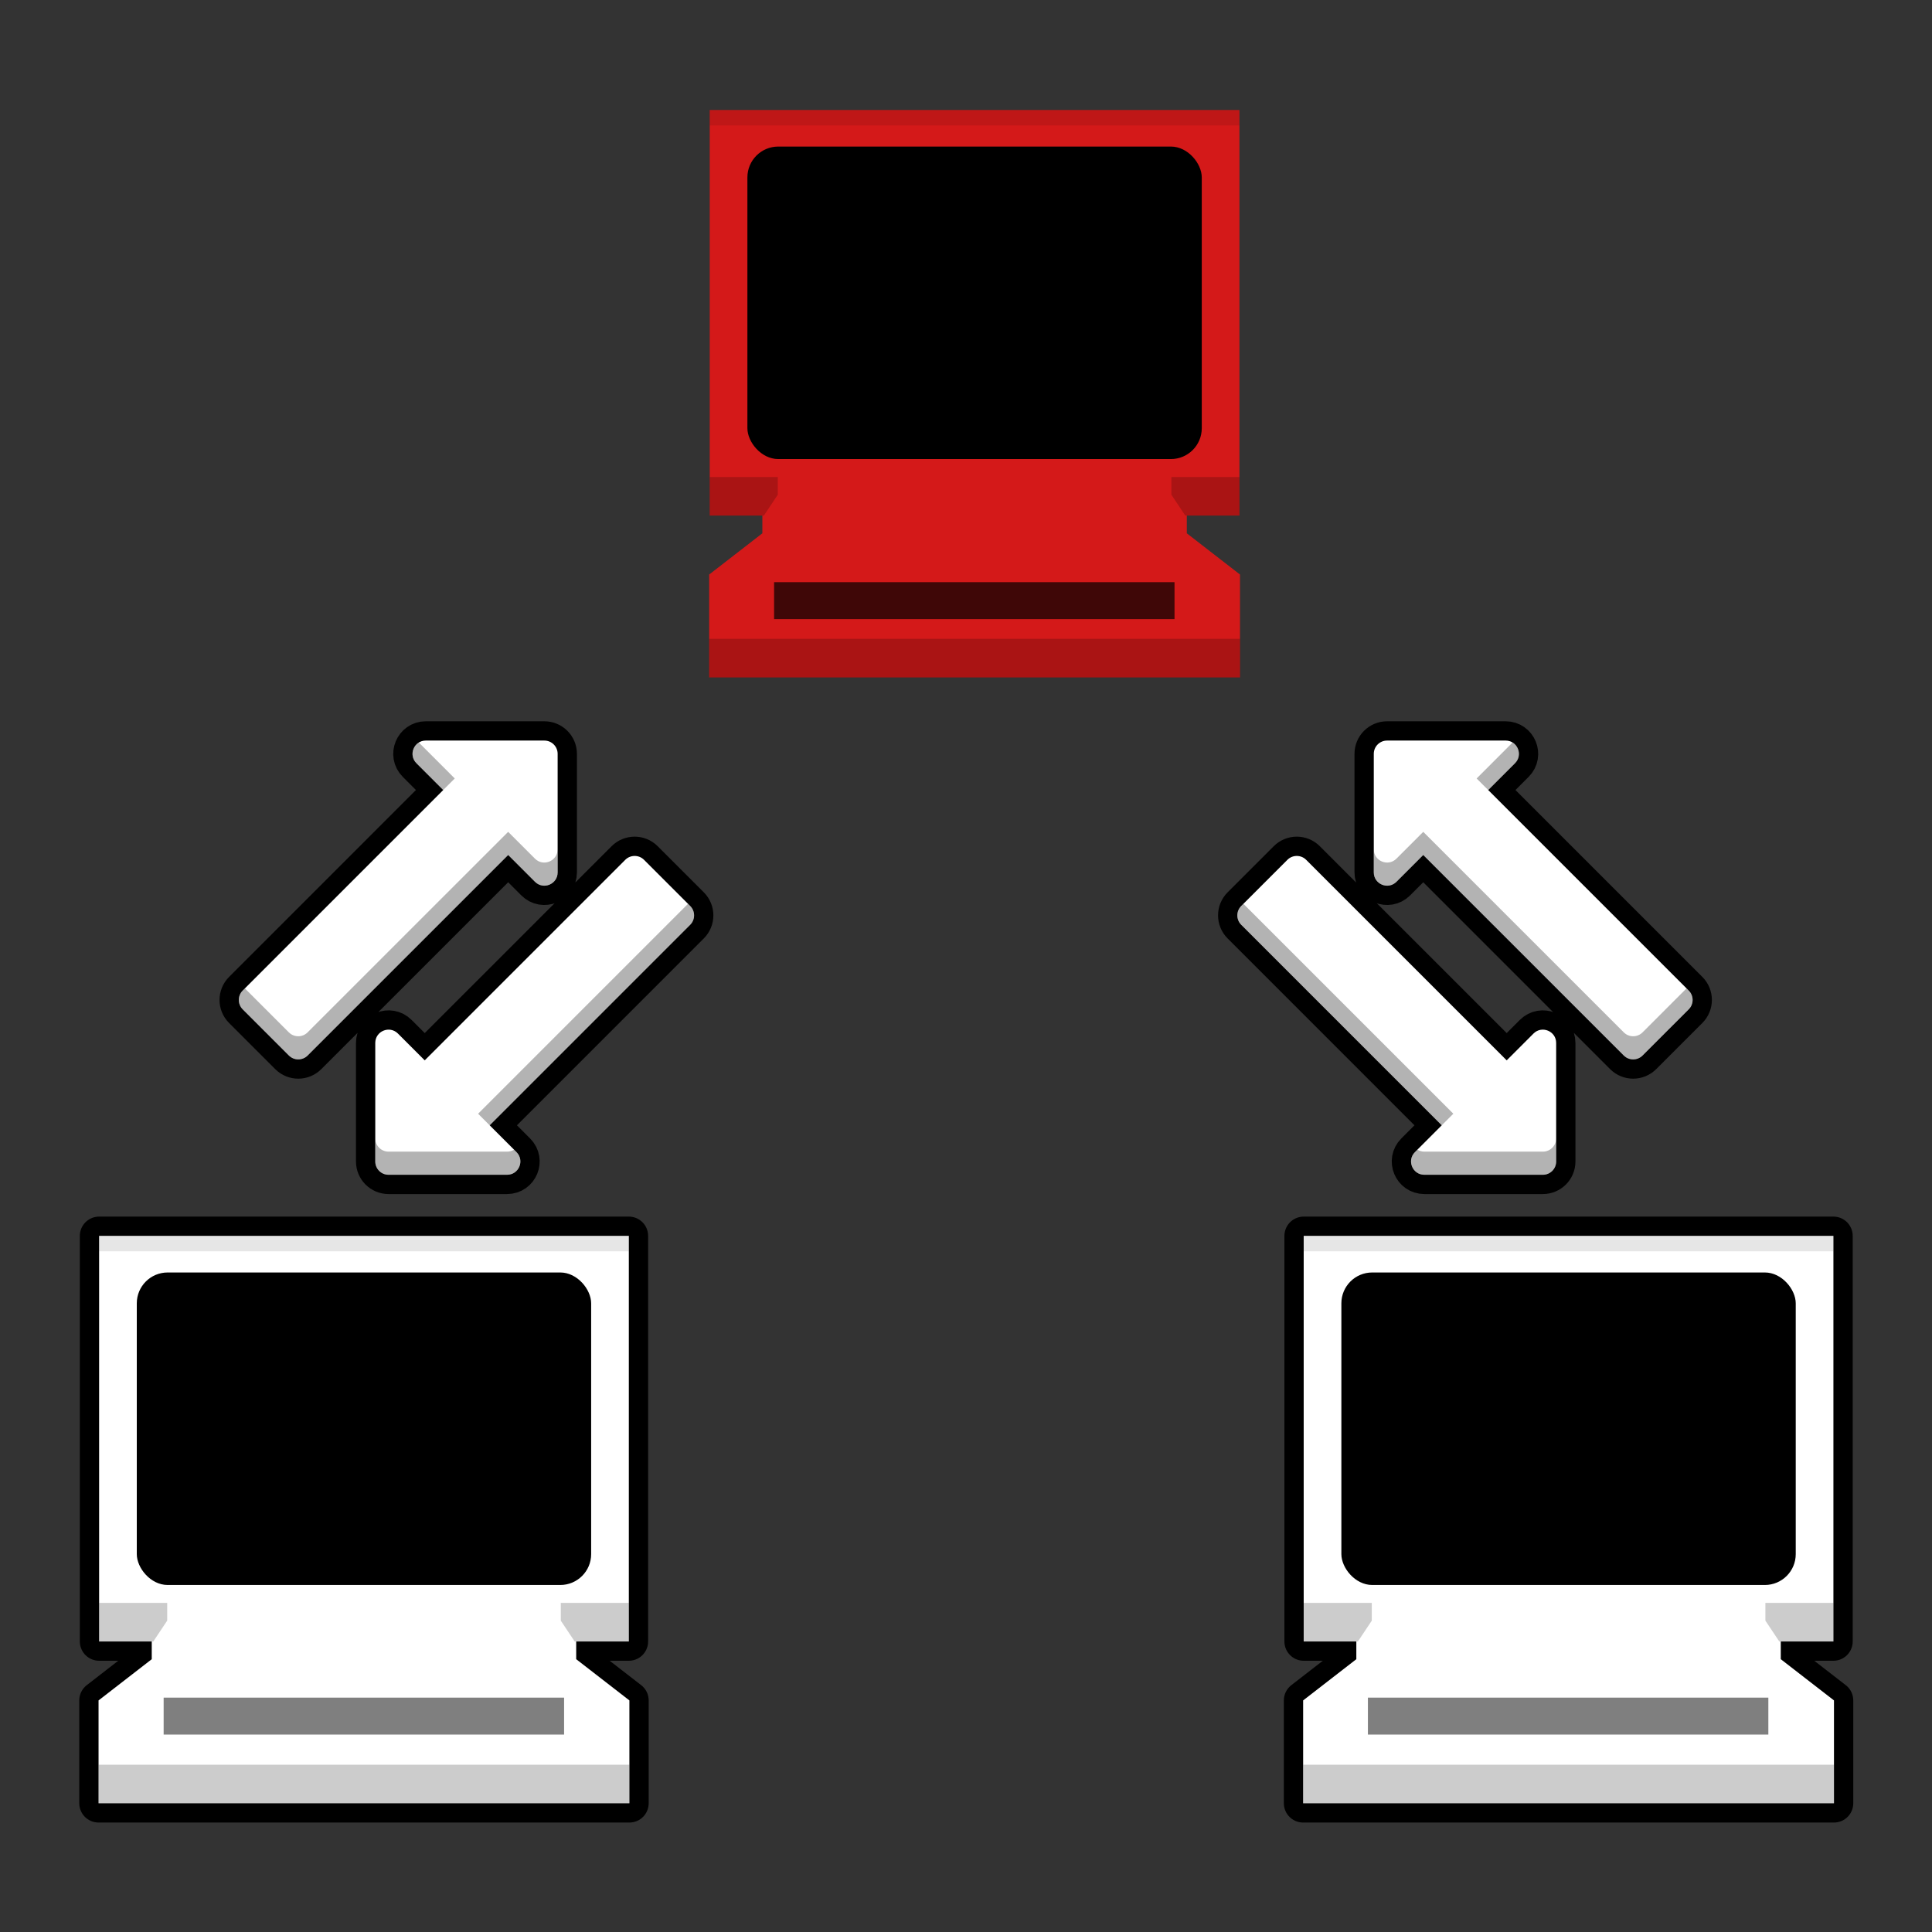<svg version="1.1" viewBox="0 0 512 512" xmlns="http://www.w3.org/2000/svg"><rect x="0" y="0" width="512" height="512" fill="#333333" stroke="none"/><g transform="matrix(1.022 0 0 1.022 -5.565 -8.114)" fill="#fff"><g stroke="#000" stroke-linejoin="round" stroke-width="10"><path d="m115.86 199.97c-3.067 1e-3 -4.602 3.708-2.434 5.878l6.948 6.951-51.995 51.998c-1.344 1.345-1.344 3.524 0 4.869l11.971 11.971c1.345 1.346 3.527 1.346 4.872 0l51.998-51.995 6.948 6.951c2.169 2.168 5.877 0.632 5.878-2.434v-30.744c-1.9e-4 -1.902-1.542-3.443-3.443-3.443zm54.15 29.921c-0.882 0-1.762 0.336-2.434 1.009l-51.998 51.995-6.948-6.951c-2.169-2.168-5.877-0.632-5.878 2.434v30.744c1.8e-4 1.902 1.542 3.443 3.443 3.443h30.741c3.067-1e-3 4.602-3.708 2.434-5.878l-6.948-6.951 51.995-51.998c1.344-1.345 1.344-3.524 0-4.869l-11.971-11.971c-0.672-0.673-1.556-1.009-2.437-1.009z" color="#000000" color-rendering="auto" dominant-baseline="auto" image-rendering="auto" shape-rendering="auto" solid-color="#000000" style="font-feature-settings:normal;font-variant-alternates:normal;font-variant-caps:normal;font-variant-ligatures:normal;font-variant-numeric:normal;font-variant-position:normal;isolation:auto;mix-blend-mode:normal;shape-padding:0;text-decoration-color:#000000;text-decoration-line:none;text-decoration-style:solid;text-indent:0;text-orientation:mixed;text-transform:none;white-space:normal"/><path d="m395.86 199.97c3.067 1e-3 4.602 3.708 2.434 5.878l-6.948 6.951 51.995 51.998c1.344 1.345 1.344 3.524 0 4.869l-11.971 11.971c-1.345 1.346-3.527 1.346-4.872 0l-51.998-51.995-6.948 6.951c-2.169 2.168-5.876 0.632-5.878-2.434v-30.744c1.8e-4 -1.902 1.542-3.443 3.443-3.443zm-54.15 29.921c0.882 0 1.762 0.336 2.434 1.009l51.998 51.995 6.948-6.951c2.169-2.168 5.877-0.632 5.878 2.434v30.744c-1.8e-4 1.902-1.542 3.443-3.443 3.443h-30.741c-3.067-1e-3 -4.602-3.708-2.434-5.878l6.948-6.951-51.995-51.998c-1.344-1.345-1.344-3.524 0-4.869l1.552-1.552 10.418-10.418c0.672-0.673 1.556-1.009 2.437-1.009z" color="#000000" color-rendering="auto" dominant-baseline="auto" image-rendering="auto" shape-rendering="auto" solid-color="#000000" style="font-feature-settings:normal;font-variant-alternates:normal;font-variant-caps:normal;font-variant-ligatures:normal;font-variant-numeric:normal;font-variant-position:normal;isolation:auto;mix-blend-mode:normal;shape-padding:0;text-decoration-color:#000000;text-decoration-line:none;text-decoration-style:solid;text-indent:0;text-orientation:mixed;text-transform:none;white-space:normal"/><path d="m31.145 328.41v105.17h13.649v4.597l-13.794 10.689v26.667h137.65v-26.667l-13.794-10.689v-4.597h13.649v-105.17z" stroke-linecap="round" style="paint-order:stroke fill markers"/><path d="m343.5 328.41v105.17h13.649v4.597l-13.794 10.689v26.667h137.65v-26.667l-13.794-10.689v-4.597h13.649v-105.17z" stroke-linecap="round" style="paint-order:stroke fill markers"/></g><path d="m31.145 328.41v105.17h13.649v4.597l-13.794 10.689v26.667h137.65v-26.667l-13.794-10.689v-4.597h13.649v-105.17z" style="paint-order:stroke fill markers"/><path d="m343.5 328.41v105.17h13.649v4.597l-13.794 10.689v26.667h137.65v-26.667l-13.794-10.689v-4.597h13.649v-105.17z" style="paint-order:stroke fill markers"/></g><g transform="matrix(1.022 0 0 1.022 -5.565 -8.114)"><path d="m189.48 36.461v105.17h13.649v4.597l-13.794 10.689v26.667h137.65v-26.667l-13.794-10.689v-4.597h13.649v-105.17z" fill="#d41919" style="paint-order:stroke fill markers"/><path d="m115.86 199.97c-3.067 1e-3 -4.602 3.708-2.434 5.878l6.948 6.951-51.995 51.998c-1.344 1.345-1.344 3.524 0 4.869l11.971 11.971c1.345 1.346 3.527 1.346 4.872 0l51.998-51.995 6.948 6.951c2.169 2.168 5.877 0.632 5.878-2.434v-30.744c-1.9e-4 -1.902-1.542-3.443-3.443-3.443zm54.15 29.921c-0.882 0-1.762 0.336-2.434 1.009l-51.998 51.995-6.948-6.951c-2.169-2.168-5.877-0.632-5.878 2.434v30.744c1.8e-4 1.902 1.542 3.443 3.443 3.443h30.741c3.067-1e-3 4.602-3.708 2.434-5.878l-6.948-6.951 51.995-51.998c1.344-1.345 1.344-3.524 0-4.869l-11.971-11.971c-0.672-0.673-1.556-1.009-2.437-1.009z" color="#000000" color-rendering="auto" dominant-baseline="auto" fill="#fff" image-rendering="auto" shape-rendering="auto" solid-color="#000000" style="font-feature-settings:normal;font-variant-alternates:normal;font-variant-caps:normal;font-variant-ligatures:normal;font-variant-numeric:normal;font-variant-position:normal;isolation:auto;mix-blend-mode:normal;shape-padding:0;text-decoration-color:#000000;text-decoration-line:none;text-decoration-style:solid;text-indent:0;text-orientation:mixed;text-transform:none;white-space:normal"/><path d="m395.86 199.97c3.067 1e-3 4.602 3.708 2.434 5.878l-6.948 6.951 51.995 51.998c1.344 1.345 1.344 3.524 0 4.869l-11.971 11.971c-1.345 1.346-3.527 1.346-4.872 0l-51.998-51.995-6.948 6.951c-2.169 2.168-5.876 0.632-5.878-2.434v-30.744c1.8e-4 -1.902 1.542-3.443 3.443-3.443zm-54.15 29.921c0.882 0 1.762 0.336 2.434 1.009l51.998 51.995 6.948-6.951c2.169-2.168 5.877-0.632 5.878 2.434v30.744c-1.8e-4 1.902-1.542 3.443-3.443 3.443h-30.741c-3.067-1e-3 -4.602-3.708-2.434-5.878l6.948-6.951-51.995-51.998c-1.344-1.345-1.344-3.524 0-4.869l1.552-1.552 10.418-10.418c0.672-0.673 1.556-1.009 2.437-1.009z" color="#000000" color-rendering="auto" dominant-baseline="auto" fill="#fff" image-rendering="auto" shape-rendering="auto" solid-color="#000000" style="font-feature-settings:normal;font-variant-alternates:normal;font-variant-caps:normal;font-variant-ligatures:normal;font-variant-numeric:normal;font-variant-position:normal;isolation:auto;mix-blend-mode:normal;shape-padding:0;text-decoration-color:#000000;text-decoration-line:none;text-decoration-style:solid;text-indent:0;text-orientation:mixed;text-transform:none;white-space:normal"/></g><g transform="matrix(1.022 0 0 1.022 -5.565 -8.114)"><rect x="199.25" y="45.943" width="117.82" height="81.034" rx="8" ry="8" style="paint-order:stroke fill markers"/><rect x="40.915" y="337.9" width="117.82" height="81.034" rx="8" ry="8" style="paint-order:stroke fill markers"/><rect x="353.27" y="337.9" width="117.82" height="81.034" rx="8" ry="8" style="paint-order:stroke fill markers"/><path d="m189.48 131.63v10h14.045l3.603-5.404v-4.596zm119.71 0v4.596l3.603 5.404h14.047v-10zm-119.85 41.953v10h137.64v-10h-123.85zm-158.19 250v10h14.047l3.602-5.402v-4.598zm119.71 0v4.598l3.602 5.402h14.047v-10zm192.65 0v10h14.047l3.602-5.402v-4.598zm119.71 0v4.598l3.602 5.402h14.047v-10zm-432.21 41.955v10h137.65v-10h-123.85zm312.36 0v10h137.64v-10h-123.85z" opacity=".2" style="paint-order:stroke fill markers"/><path d="m189.48 36.461v4h137.36v-4zm-158.33 291.95v4h137.35v-4zm312.36 0v4h137.35v-4z" opacity=".1" style="paint-order:stroke fill markers"/><path d="m114.05 200.48c-1.759 1.087-2.311 3.687-0.631 5.369l6.949 6.951 3-3zm283.61 0-9.317 9.32 3 3 6.948-6.951c1.681-1.682 1.129-4.282-0.631-5.369zm-260.45 23.162-51.998 51.994c-1.345 1.346-3.526 1.346-4.871 0l-1.553-1.551-8.865-8.867-0.986-0.986-0.566 0.566c-1.344 1.345-1.344 3.525 0 4.869l1.553 1.551 8.865 8.867 1.553 1.551c1.345 1.346 3.526 1.346 4.871 0l51.998-51.994 6.949 6.951c2.169 2.168 5.876 0.631 5.877-2.436v-6c-1e-3 3.067-3.708 4.603-5.877 2.436zm237.29 0-6.949 6.951c-2.169 2.168-5.876 0.631-5.877-2.436v6c9.9e-4 3.067 3.708 4.603 5.877 2.436l6.949-6.951 51.998 51.994c1.345 1.346 3.526 1.346 4.871 0l1.553-1.551 8.865-8.867 1.553-1.551c1.344-1.345 1.344-3.525 0-4.869l-0.566-0.566-0.986 0.986-8.865 8.867-1.553 1.551c-1.345 1.346-3.526 1.346-4.871 0zm-190.65 18.664-54.43 54.432 3 3 51.994-51.998c1.344-1.345 1.344-3.525 0-4.869zm144.02 0-0.564 0.564c-1.344 1.345-1.344 3.524 0 4.869l51.995 51.998 3-3zm-225.12 60.818v6c1.8e-4 1.902 1.542 3.443 3.443 3.443h30.742c3.067-1e-3 4.601-3.71 2.434-5.879l-0.631-0.631c-0.509 0.314-1.115 0.51-1.803 0.51h-30.742c-1.902-2e-4 -3.443-1.542-3.443-3.443zm306.22 0c-1.8e-4 1.902-1.542 3.443-3.443 3.443h-30.742c-0.688-2.3e-4 -1.293-0.195-1.803-0.51l-0.631 0.631c-2.168 2.169-0.633 5.878 2.434 5.879h30.742c1.902-2e-4 3.443-1.542 3.443-3.443z" color="#000000" color-rendering="auto" dominant-baseline="auto" image-rendering="auto" opacity=".3" shape-rendering="auto" solid-color="#000000" style="font-feature-settings:normal;font-variant-alternates:normal;font-variant-caps:normal;font-variant-ligatures:normal;font-variant-numeric:normal;font-variant-position:normal;isolation:auto;mix-blend-mode:normal;shape-padding:0;text-decoration-color:#000000;text-decoration-line:none;text-decoration-style:solid;text-indent:0;text-orientation:mixed;text-transform:none;white-space:normal"/></g><rect x="205.14" y="154.28" width="106.12" height="9.787" rx="0" ry="0" opacity=".7" stroke-linecap="square" stroke-miterlimit="16.8" stroke-width="59.164" style="paint-order:stroke fill markers"/><rect x="362.51" y="449.89" width="106.12" height="9.787" rx="0" ry="0" opacity=".5" stroke-linecap="square" stroke-miterlimit="16.8" stroke-width="59.164" style="paint-order:stroke fill markers"/><rect x="43.369" y="449.89" width="106.12" height="9.787" rx="0" ry="0" opacity=".5" stroke-linecap="square" stroke-miterlimit="16.8" stroke-width="59.164" style="paint-order:stroke fill markers"/></svg>
